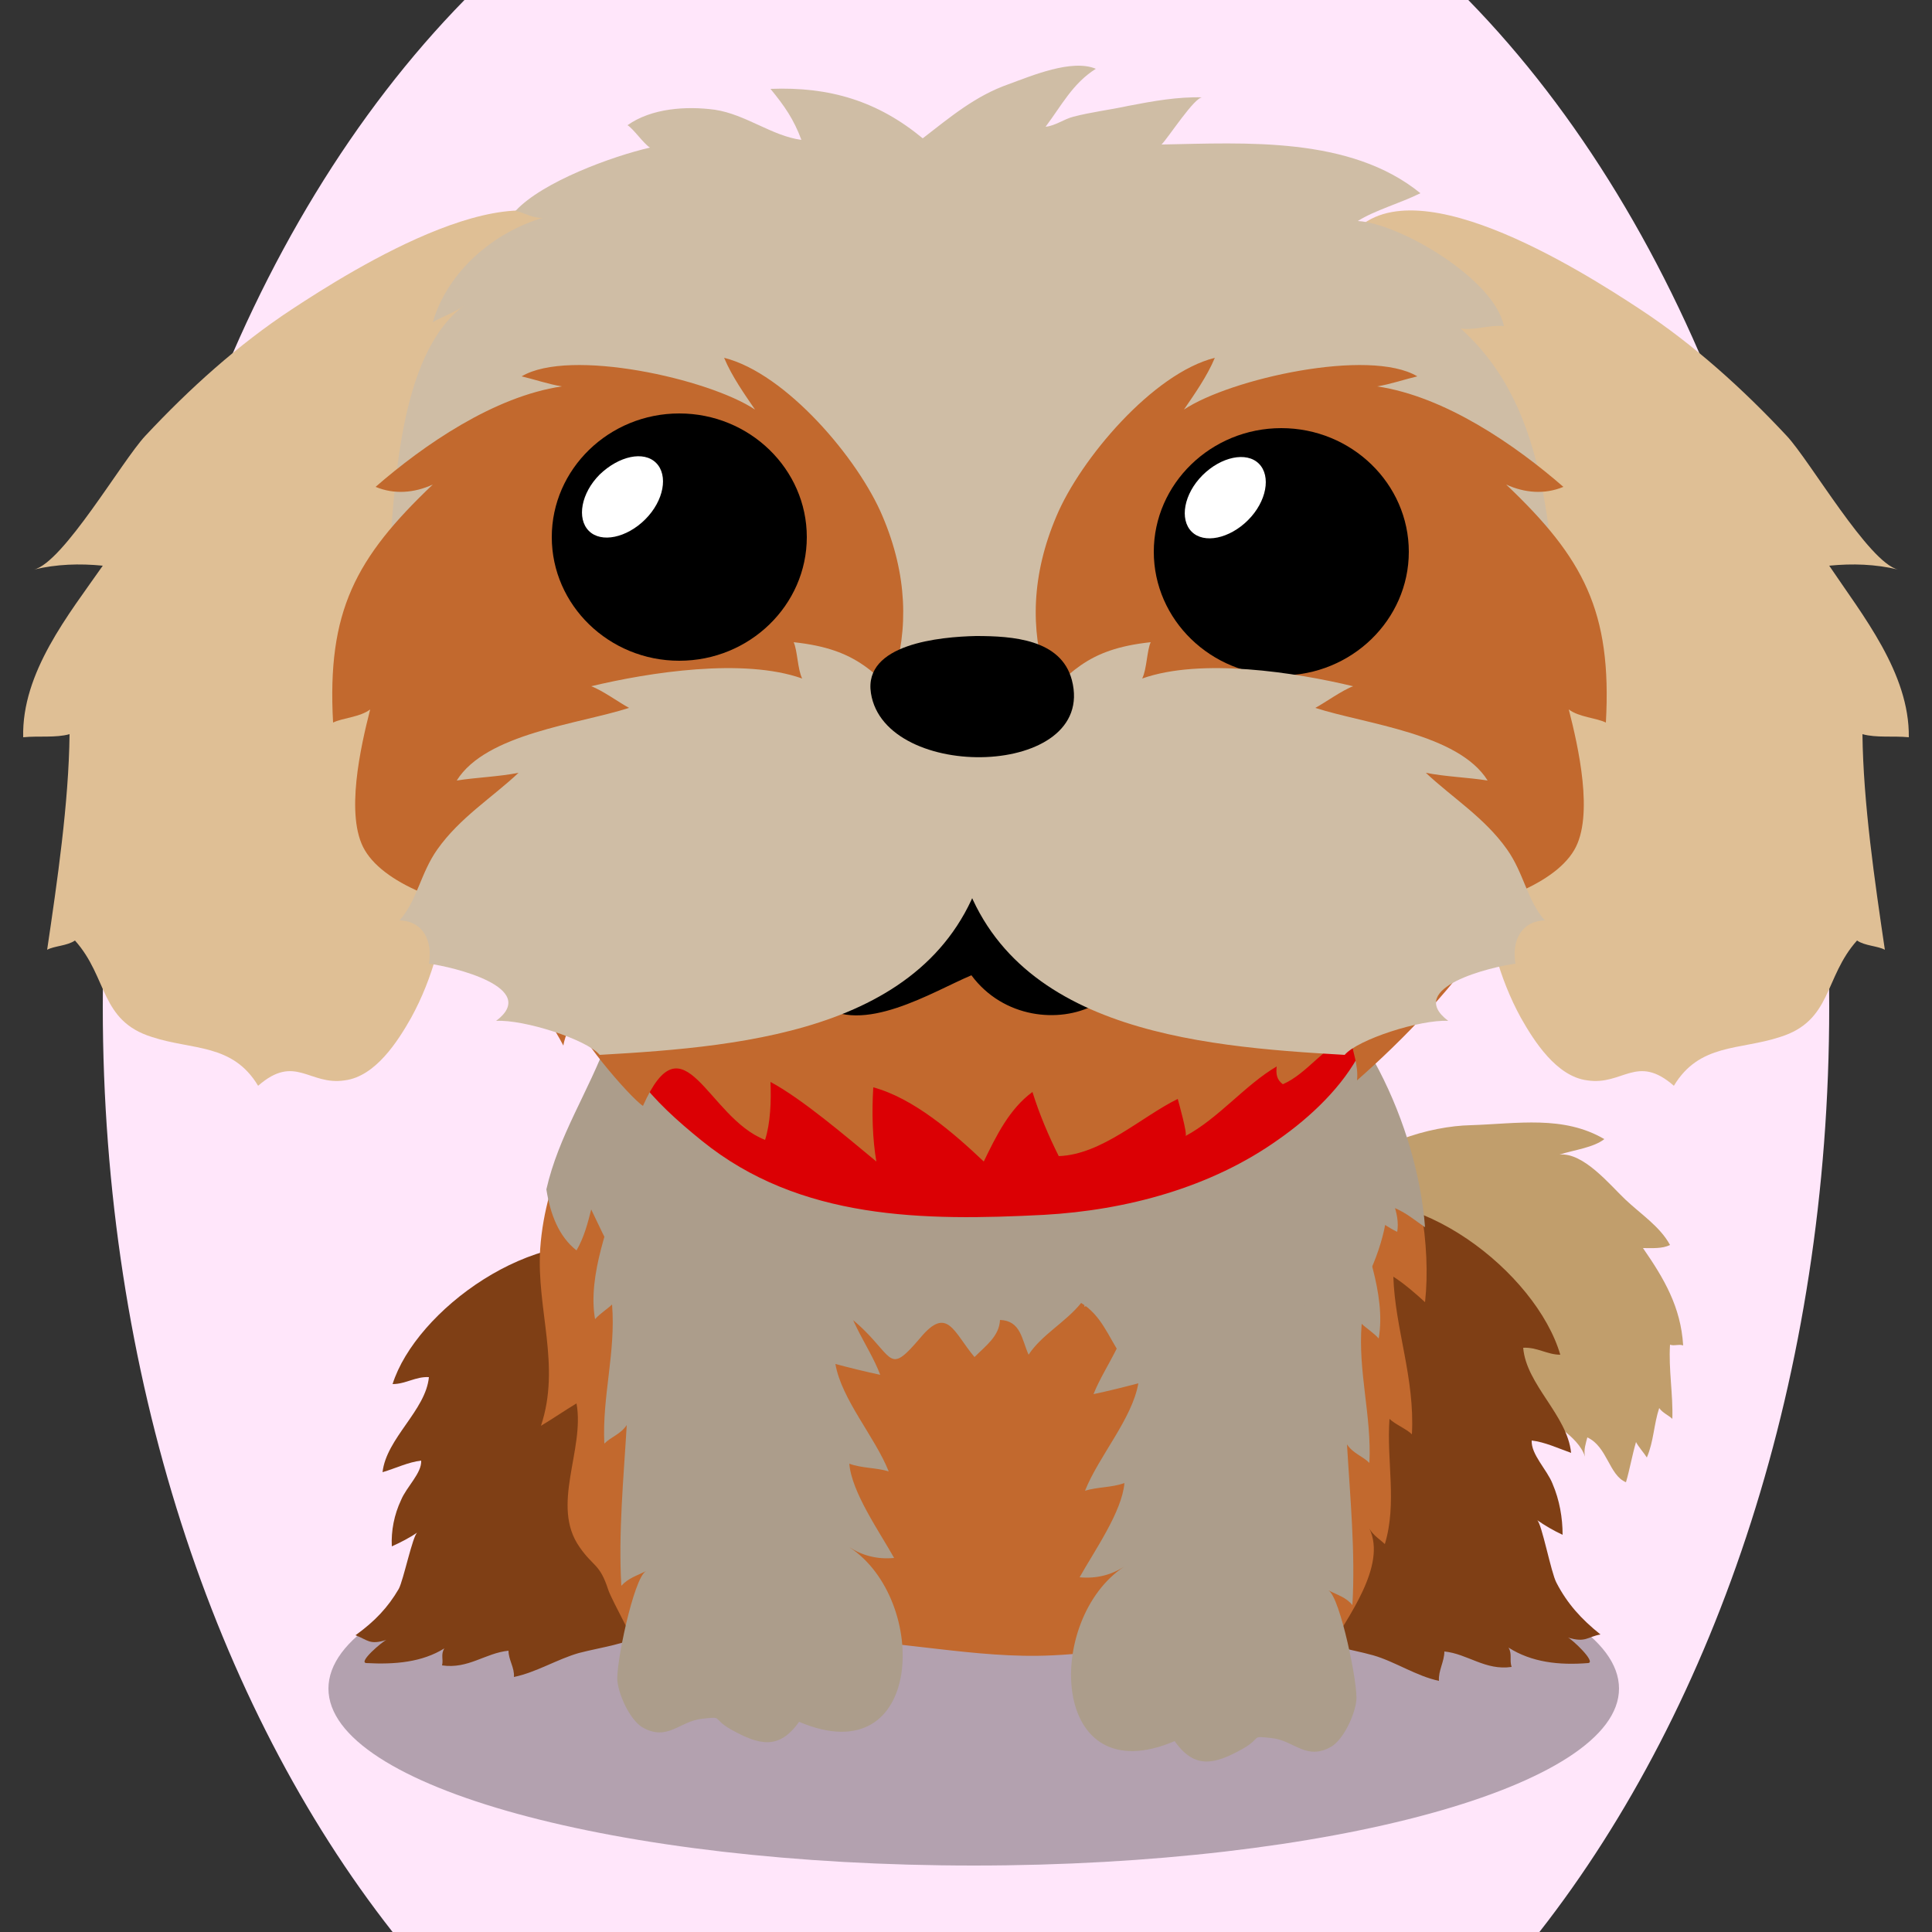 <!--?xml version="1.0" encoding="utf-8"?-->
<!-- Generator: Adobe Illustrator 25.2.2, SVG Export Plug-In . SVG Version: 6.00 Build 0)  -->
<svg version="1.1" id="Ebene_1" xmlns="http://www.w3.org/2000/svg" xmlns:xlink="http://www.w3.org/1999/xlink" x="0px" y="0px" viewBox="0 0 250 250" style="enable-background:new 0 0 250 250;" xml:space="preserve">
<rect x="0" y="0" width="250" height="250" fill="#333333" stroke="none"/>
<style type="text/css">
	.st0{fill:#C19E6C;}
	.st1{opacity:0.3;enable-background:new    ;}
	.st2{fill:#7f3f15;}
	.st3{fill:#c2692e;}
	.st4{fill:#ac9d8b;}
	.st5{fill:#db0004;}
	.st6{fill:#dfbf95;}
	.st7{fill:#cfbda5;}
	.st8{fill:#FFFFFF;}

.bgel{fill:#FFE6FA;}</style>
<path class="bgel" d="M236.7,130.3c0,47.6-14.5,90.3-37.5,119.7H50.8c-23-29.3-37.5-72.1-37.5-119.7C13.3,76.6,31.7,29,60.1,0h129.9
	C218.3,29,236.7,76.6,236.7,130.3z"></path>
<g>
	<path class="st0" d="M183.5,167.4c-3.7-0.4-6.1-0.4-8-3.6c-1.8-3.1-3.2-7.5-1.4-10.9c2.6-4.9,11.1-7.2,16.2-7.3
		c6.1-0.2,12-1.3,17.3,1.8c-1.4,1.1-3.9,1.4-5.8,2c3.1-0.3,6.5,3.9,8.5,5.8c2,1.9,4.5,3.5,5.8,5.9c-1,0.5-2.3,0.4-3.5,0.4
		c2.7,3.9,4.9,7.6,5.2,12.6c-0.5-0.2-1.2,0.1-1.7-0.1c-0.2,3.2,0.4,6.4,0.3,9.6c-0.4-0.4-1.3-0.8-1.7-1.4c-0.7,2.1-0.7,4.3-1.6,6.4
		c-0.3-0.5-1.1-1.4-1.4-2c-0.5,1.7-0.8,3.5-1.3,5.2c-2.2-0.9-2.4-4.6-5-5.8c-0.2,0.8-0.5,1.6-0.3,2.5c-0.9-2.8-4.8-4.6-6.9-6.4
		c-2.3-1.9-4-4.4-5.7-6.9C190.4,171.9,187.9,167.9,183.5,167.4z"></path>
	<path class="st1" d="M42.5,218.5c0,12.7,37.4,22.9,83.5,22.9s83.5-10.3,83.5-22.9c0-12.7-37.4-22.9-83.5-22.9
		C79.9,195.5,42.5,205.8,42.5,218.5z"></path>
	<path class="st2" d="M50,212.2c-0.5,0.2-3.7,2.9-2.6,3c3.7,0.2,7.2-0.1,10.1-1.9c-0.5,0.8-0.1,1.4-0.3,2.2c3.4,0.5,5.6-1.6,8.6-1.9
		c0,1.2,0.8,2.2,0.7,3.4c2.9-0.6,5.6-2.3,8.4-3.1c3.1-0.8,6-1.1,8.8-2.6c9-5,14.3-13.7,16.1-21.6c2.1-9.6-5.7-24.5-18.7-28.1
		c-12-3.3-27.3,8-30.3,17.5c1.7,0,3-1,4.7-0.9c-0.4,4.3-5.5,7.9-6,12.3c1.7-0.5,3.3-1.3,5-1.5c0.1,1.6-1.9,3.4-2.6,5.1
		c-0.9,1.9-1.3,4-1.2,6c1.1-0.5,2.3-1.1,3.3-1.8c-0.6,0.4-1.8,6.2-2.4,7.3c-1.4,2.4-3.1,4.2-5.6,6C47.6,212.2,47.8,212.9,50,212.2z"></path>
	<path class="st2" d="M202.9,211.9c0.5,0.2,3.7,3.2,2.6,3.3c-3.8,0.3-7.3-0.1-10.3-2c0.5,0.8,0.1,1.6,0.4,2.5
		c-3.4,0.5-5.7-1.7-8.7-2c0,1.3-0.8,2.5-0.7,3.8c-2.9-0.6-5.7-2.5-8.5-3.3c-3.2-0.9-6.1-1.1-8.9-2.8c-9.1-5.5-14.6-15-16.5-23.9
		c-2.2-10.6,5.6-27.3,18.7-31.4c12.1-3.8,27.8,8.6,30.9,19.2c-1.7,0-3-1-4.8-0.9c0.4,4.8,5.7,8.7,6.2,13.6c-1.7-0.6-3.4-1.4-5.1-1.6
		c-0.1,1.8,2,3.8,2.7,5.6c0.9,2.1,1.3,4.4,1.3,6.6c-1.1-0.5-2.3-1.2-3.3-1.9c0.6,0.4,1.8,6.8,2.5,8.1c1.4,2.7,3.2,4.7,5.7,6.7
		C205.4,211.8,205.2,212.6,202.9,211.9z"></path>
	<path class="st3" d="M74.6,181.6c1.1,6-3.4,13.2,0.4,18.6c1.8,2.6,2.6,2.1,3.7,5.5c0.5,1.5,4,7.6,3.9,8.4c0.1-1.7-0.1-3.6,0.5-4.9
		c5.2,7.4,15.8,3,23,3c10.1-0.1,20,2.5,30.1,2c6.8-0.3,13.4-1.8,20.3-1.1c5.8,0.6,10.1,3.5,13.9-2.7c0.3,1,1.3,2,1.6,3
		c2.3-4,7.5-10.8,5.2-15.6c0.4,0.8,1.6,1.6,2,2c1.6-5.3,0.2-10.8,0.6-16.2c0.7,0.7,2.2,1.3,2.9,2c0.4-7.3-2.2-13.7-2.4-20.4
		c1.4,0.9,2.9,2.2,4.1,3.3c1.6-14.6-6.3-36.9-19.5-45c-6.1-3.8-14-5.1-21.2-6.4c-8.3-1.6-16.9-3.2-25.4-2.4
		c-7.8,0.7-14.7,4.2-22.5,5.3c-11.8,1.7-13.5,5.8-17.1,15.8c-3.3,9-8.1,15.8-8.8,25.8c-0.5,7.8,2.7,15.1,0.1,22.9
		C71.5,183.6,73.1,182.5,74.6,181.6z"></path>
	<g>
		<path class="st4" d="M111.8,140.5c2.5,2.1-2.6,9.4-2.7,11.8c-0.3,5.5,5.2,8.9,6,14.2c-1.8-0.8-3.8-1.1-5.8-0.9
			c-0.4,4.3,3.1,8.3,4.6,12.3c-1.9-0.4-3.9-0.9-5.8-1.4c0.8,4.6,5.1,9.4,6.9,13.9c-1.6-0.5-3.5-0.4-5.1-1c0.3,3.7,3.9,8.8,5.8,12.2
			c-2.2,0.2-4.1-0.3-5.8-1.4c10.4,6.8,9.7,29.5-6.5,22.6c-2.6,3.7-5.2,3-8.8,1c-2.6-1.5-0.9-1.7-3.7-1.4c-3,0.3-4.5,3-7.8,1.1
			c-1.6-1-3-4.1-3.2-5.9c-0.3-1.9,2.1-13.5,3.7-14.3c-1.2,0.6-2.3,0.9-3.2,1.9c-0.4-6.8,0.3-14,0.7-20.8c-0.8,1.2-2,1.5-2.9,2.4
			c-0.3-6.1,1.5-11.8,1-18c-0.5,0.5-1.6,1.2-2.2,1.9c-1-5.7,1.9-12.5,3.4-17.7c-1.9,1.2-3.7,2.9-5.8,3.9c-0.8-4.8,5.5-10.9,7-15.5
			c2.3-6.7,4.9-13,9.1-19C90.8,122.2,111.6,140.3,111.8,140.5z"></path>
	</g>
	<g>
		<path class="st4" d="M143.6,143.1c-2.5,2.1,2.6,9.4,2.7,11.8c0.3,5.5-5.2,8.9-6,14.2c1.8-0.8,3.8-1.1,5.8-0.9
			c0.4,4.3-3.1,8.4-4.6,12.2c1.9-0.4,3.9-0.9,5.8-1.4c-0.8,4.6-5.1,9.4-6.9,13.9c1.6-0.5,3.5-0.4,5.1-1c-0.3,3.7-3.9,8.8-5.8,12.2
			c2.2,0.2,4.1-0.3,5.8-1.4c-10.4,6.8-9.7,29.5,6.5,22.6c2.6,3.7,5.2,3,8.8,1c2.6-1.5,0.9-1.7,3.7-1.4c3,0.3,4.5,3,7.8,1.1
			c1.6-1,3-4.1,3.2-5.9c0.3-1.9-2.1-13.5-3.6-14.3c1.2,0.6,2.3,0.9,3.1,1.9c0.4-6.8-0.3-14-0.7-20.8c0.8,1.2,2,1.5,2.9,2.4
			c0.3-6.1-1.5-11.8-1-18c0.5,0.5,1.6,1.2,2.2,1.9c1-5.7-1.9-12.5-3.4-17.7c1.9,1.2,3.7,2.9,5.8,3.9c0.8-4.8-5.4-10.9-7-15.5
			c-2.3-6.7-4.9-13-9.1-19C164.6,124.9,143.8,143,143.6,143.1z"></path>
	</g>
	<path class="st4" d="M70.7,153.9c1.6-7,5.4-12.5,8-19.5c3.6-9.4,5.3-13.3,17.1-14.8c7.7-1,14.7-4.2,22.5-4.9
		c8.5-0.8,17.1,0.8,25.4,2.3c7.2,1.3,15.1,2.5,21.2,6.1c11.1,6.5,18.5,22.6,19.5,35.7c-1.5-1-2.9-2.3-4.9-2.8
		c0,3.8-2.3,9.7-4.7,12.8c-1.9-1.1-2.4-3.6-4.8-4.5c-0.4,3-2.1,7.8-4.5,9.8c-0.8-2.4-1.7-6.2-4.1-7.1c-0.3,3.1-3.3,6.5-5.8,8.3
		c-1.6-2.3-2-6.4-4.9-7.6c-2.3,2.2-2.5,5.9-5.7,7.6c-1.6-2.4-2.5-5.1-5.1-6.7c-2,2.5-5.1,4.1-6.8,6.7c-0.9-2-1-4.4-3.7-4.5
		c-0.1,2.1-1.8,3.3-3.3,4.8c-2.7-3.2-3.5-6.7-7-2.5c-4,4.7-3.4,2.8-7.4-1.1c-6.7-6.5-2.1,4.2-7.5,4.2c-4.2,0-4.2-8.9-9-8.7
		c-0.2,4.2-0.5,6.8-4.1,3.4c-2.5-2.4-6.1-5.2-7.8-8c-0.1,1.7,0.1,3.6-0.5,5c-2.6-3.6-4.4-7.4-6.3-11.4c-0.4,1.6-0.9,3.6-1.9,5.3
		C72.3,160,71.2,157.1,70.7,153.9z"></path>
	<path class="st5" d="M176,117.7c2.4,4.9,2.5,13.5,0.1,18.3c-2.3,4.6-6.6,8.6-10.6,11.4c-8.8,6.3-19.8,9.2-30.4,9.8
		c-15.5,0.8-31.6,0.7-44.3-9.6c-6.3-5.1-11.6-10.4-12.7-19.1c-2.9-22.8,17.6-27.9,35.1-31.2c16.5-3.1,41.8-5.3,54.2,9.3
		C170.1,109.8,174.1,113.9,176,117.7z"></path>
	<g>
		<path class="st6" d="M173.9,44.5c-1.8-4.7-2.3-9.5,0.6-13.6c7.3-10.4,30.1,4.1,37.7,9.1c7,4.6,13.3,10.3,19,16.4
			c3,3.2,10.6,16.4,14.4,17.3c-2.9-0.7-5.9-0.8-8.9-0.5c4.3,6.4,10.4,13.9,10.3,22.2c-2-0.2-4.2,0.1-6-0.4
			c0.1,8.9,1.6,19.1,2.9,27.9c-0.9-0.5-2.6-0.5-3.6-1.2c-4.3,4.8-3.2,10.4-10,12.5c-5.2,1.7-10.4,0.8-13.7,6.3
			c-4.8-4.2-6.6,0-11.2-0.7c-4-0.5-6.9-5.1-8.6-8.1c-5.7-10.4-5.6-22.7-5.1-34.9c0.5-12.4,0.8-24-6.8-34.8
			C181.7,57.5,176.5,51.1,173.9,44.5z"></path>
		<path class="st6" d="M76.1,44.5c1.8-4.7,2.3-9.5-0.6-13.6C68.3,20.5,45.4,35,37.8,40c-7,4.6-13.3,10.3-19,16.4
			c-3,3.2-10.6,16.4-14.4,17.3c2.9-0.7,5.9-0.8,8.9-0.5C8.9,79.5,2.8,87,3,95.4c2-0.2,4.2,0.1,6-0.4c-0.1,8.9-1.6,19.1-2.9,27.9
			c0.9-0.5,2.6-0.5,3.6-1.2c4.3,4.8,3.2,10.4,10,12.5c5.2,1.7,10.4,0.8,13.7,6.3c4.8-4.2,6.6,0,11.2-0.7c4-0.5,6.9-5.1,8.6-8.1
			c5.7-10.4,5.6-22.7,5.1-34.9c-0.5-12.4-0.8-24,6.8-34.8C68.3,57.5,73.5,51.1,76.1,44.5z"></path>
		<path class="st3" d="M57.5,78.3c1.1-1.2,2.3-2.5,3.7-3.8c7.3-6.6,16-10.6,25.1-13.2c20.2-5.8,40.1-8,61.2-7
			c24.4,1.2,48,12.5,52.9,39.2c3.3,17.8-13,35.9-24.8,46.3c0.2-2-0.6-3.8-0.9-5.7c-3.4,1.3-5.5,4.8-8.7,6.2
			c-0.8-0.6-0.9-1.3-0.8-2.3c-4.1,2.4-7.5,6.7-11.8,9c0.3-0.2-0.9-4.4-1-4.8c-4.7,2.3-9.8,7.2-15.4,7.4c-1.3-2.6-2.5-5.4-3.4-8.3
			c-3,2.2-4.7,5.7-6.3,9c-3.9-3.7-9.1-8.2-14.3-9.6c-0.2,3.3-0.1,6.7,0.4,9.6c-4-3.3-9.6-8.1-13.7-10.3c0.1,2.5,0,5.3-0.7,7.5
			c-7.5-2.9-10.5-16.3-15.8-4.4c-1.6-1-9.3-9.9-8.9-11.8c-0.2,0.8-1.2,2.6-1.4,4c-5.1-9.7-13.7-15.8-18-26.3
			C49.4,95.6,49.4,87.4,57.5,78.3z"></path>
		<path class="st7" d="M202.7,95.4c0.1-3.1,0-6.3-0.4-9.5c-2-16-1.4-32.7-13.3-43.4c1.7,0.3,3.8-0.5,5.6-0.3
			c-1.2-6.1-13.5-13.3-18.9-13.6c2.2-1.4,5.5-2.3,8.1-3.6c-9.1-7.4-22.7-6.5-33.5-6.3c0.9-0.9,4.3-6.2,5.3-6.1
			c-3.2-0.1-6.5,0.5-9.6,1.1c-2.3,0.5-4.8,0.8-7.1,1.4c-1.2,0.3-2.4,1.2-3.6,1.3c2.1-2.8,3.5-5.6,6.5-7.5c-3.1-1.3-8.3,0.9-11.3,2
			c-4.3,1.5-7.6,4.3-11.1,7c-5.8-4.8-12-6.7-19.7-6.4c1.8,2.2,3,3.9,4,6.6c-3.8-0.5-7.2-3.3-11.2-3.9c-3.7-0.5-8.2-0.2-11.3,2
			c0.8,0.5,2,2.3,2.9,2.9c-4.8,1.1-13.9,4.4-17.4,8.2c1.2,0.2,2,0.9,3.5,0.9C64.1,30,58,34.9,56,41.7c1.3-0.8,2.8-1.2,4.1-2.2
			c-8.7,6.4-9,24.3-9.9,34.4c-0.6,7.1-0.7,14.4,0.1,21.5H202.7z"></path>
		<path class="st3" d="M186.7,117.9c-26.4,1.5-62.9-20.8-50-51.1c3.1-7.4,12.5-18.5,20.5-20.5c-1,2.4-2.7,4.8-4,6.7
			c6-4,24-8,30.2-4.3c-1.7,0.4-3.4,1-5.2,1.3c8.8,1.3,17.9,7.6,24.1,13c-2.4,1-5,0.8-7.4-0.3c10,9.5,13.7,16.4,12.9,30.8
			c-1.2-0.6-3.5-0.7-4.8-1.7c1.2,4.7,3.3,13.8,0.7,18.2C200.9,114.8,191.7,117.6,186.7,117.9z"></path>
		<path class="st3" d="M64.2,117.9c26.4,1.5,62.9-20.8,50-51.1c-3.1-7.4-12.5-18.5-20.5-20.5c1,2.4,2.7,4.8,4,6.7
			c-6-4-24-8-30.2-4.3c1.7,0.4,3.4,1,5.2,1.3c-8.8,1.3-17.9,7.6-24.1,13c2.4,1,5,0.8,7.4-0.3c-10,9.5-13.7,16.4-12.9,30.8
			c1.2-0.6,3.5-0.7,4.8-1.7c-1.2,4.7-3.3,13.8-0.7,18.2C50,114.8,59.2,117.6,64.2,117.9z"></path>
		<path d="M182.3,71.4c0,8.8-7.4,16-16.5,16s-16.5-7.2-16.5-16s7.4-16,16.5-16C174.9,55.4,182.3,62.6,182.3,71.4z"></path>
		<path d="M104.4,69.5c0,8.8-7.4,16-16.5,16s-16.5-7.2-16.5-16s7.4-16,16.5-16S104.4,60.7,104.4,69.5z"></path>
		<path class="st8" d="M162.9,60c1.6,1.6,1,4.9-1.4,7.3s-5.7,3.1-7.3,1.5s-1-4.9,1.4-7.3C158,59.1,161.3,58.4,162.9,60z"></path>
		<path d="M140.7,115.9c-10.2-9.3-25.2-9-33.9,2.7c-2.7,3.6-4.9,8.1-0.7,11.3c5.4,4.2,14.6-1.6,19.6-3.7
			C134,137.4,154.8,128.7,140.7,115.9z"></path>
		<path class="st7" d="M77.6,136.5c19.2-1.1,44.8-3.2,50.1-25.9c1.1-4.6,1.1-9.9-0.6-14.4c-0.7-2-7.5-8.5-7.5-9
			c0,1.7-1.1,3.5-1.2,5.1c-5.2-5.2-7.3-8.3-15.7-9.2c0.5,1.1,0.5,3.5,1.1,4.7c-7.6-2.7-19.8-0.8-27.3,1c1.4,0.5,3.6,2.1,4.9,2.8
			c-6.5,2.1-18.5,3.3-22.3,9.4c2.5-0.4,5.5-0.5,8-1c-3.4,3.2-7.6,5.8-10.5,9.9c-2.2,3.1-2.6,6.6-4.9,9.2c3.1,0.1,4.3,2.7,3.8,5.6
			c3.1,0.4,14.4,3.1,8.7,7.4C67.8,131.9,75.9,134.5,77.6,136.5C77.1,136.6,77.1,136.6,77.6,136.5z"></path>
		<path class="st7" d="M174,136.5c-19.2-1.1-44.8-3.2-50.1-25.9c-1.1-4.6-1-9.9,0.6-14.4c0.7-2,7.5-8.5,7.5-9c0,1.7,1.1,3.5,1.2,5.1
			c5.2-5.2,7.3-8.3,15.7-9.2c-0.5,1.1-0.5,3.5-1.1,4.7c7.6-2.7,19.8-0.8,27.3,1c-1.4,0.5-3.6,2.1-4.9,2.8c6.5,2.1,18.5,3.3,22.3,9.4
			c-2.5-0.4-5.5-0.5-8-1c3.4,3.2,7.6,5.8,10.5,9.9c2.2,3.1,2.6,6.6,4.9,9.2c-3.1,0.1-4.3,2.7-3.8,5.6c-3.1,0.4-14.4,3.1-8.7,7.4
			C183.8,131.9,175.7,134.5,174,136.5C174.5,136.6,174.5,136.6,174,136.5z"></path>
		<path d="M138.7,88c3.3,12.7-24.2,13.3-26,1.7c-1-6.4,9-7.3,13.6-7.4C131,82.3,137.3,82.7,138.7,88z"></path>
		<path class="st8" d="M84.9,59.9c1.6,1.6,1,4.9-1.4,7.3s-5.7,3.1-7.3,1.5c-1.6-1.6-1-4.9,1.4-7.3C80.1,59,83.3,58.3,84.9,59.9z"></path>
	</g>
</g>
</svg>

